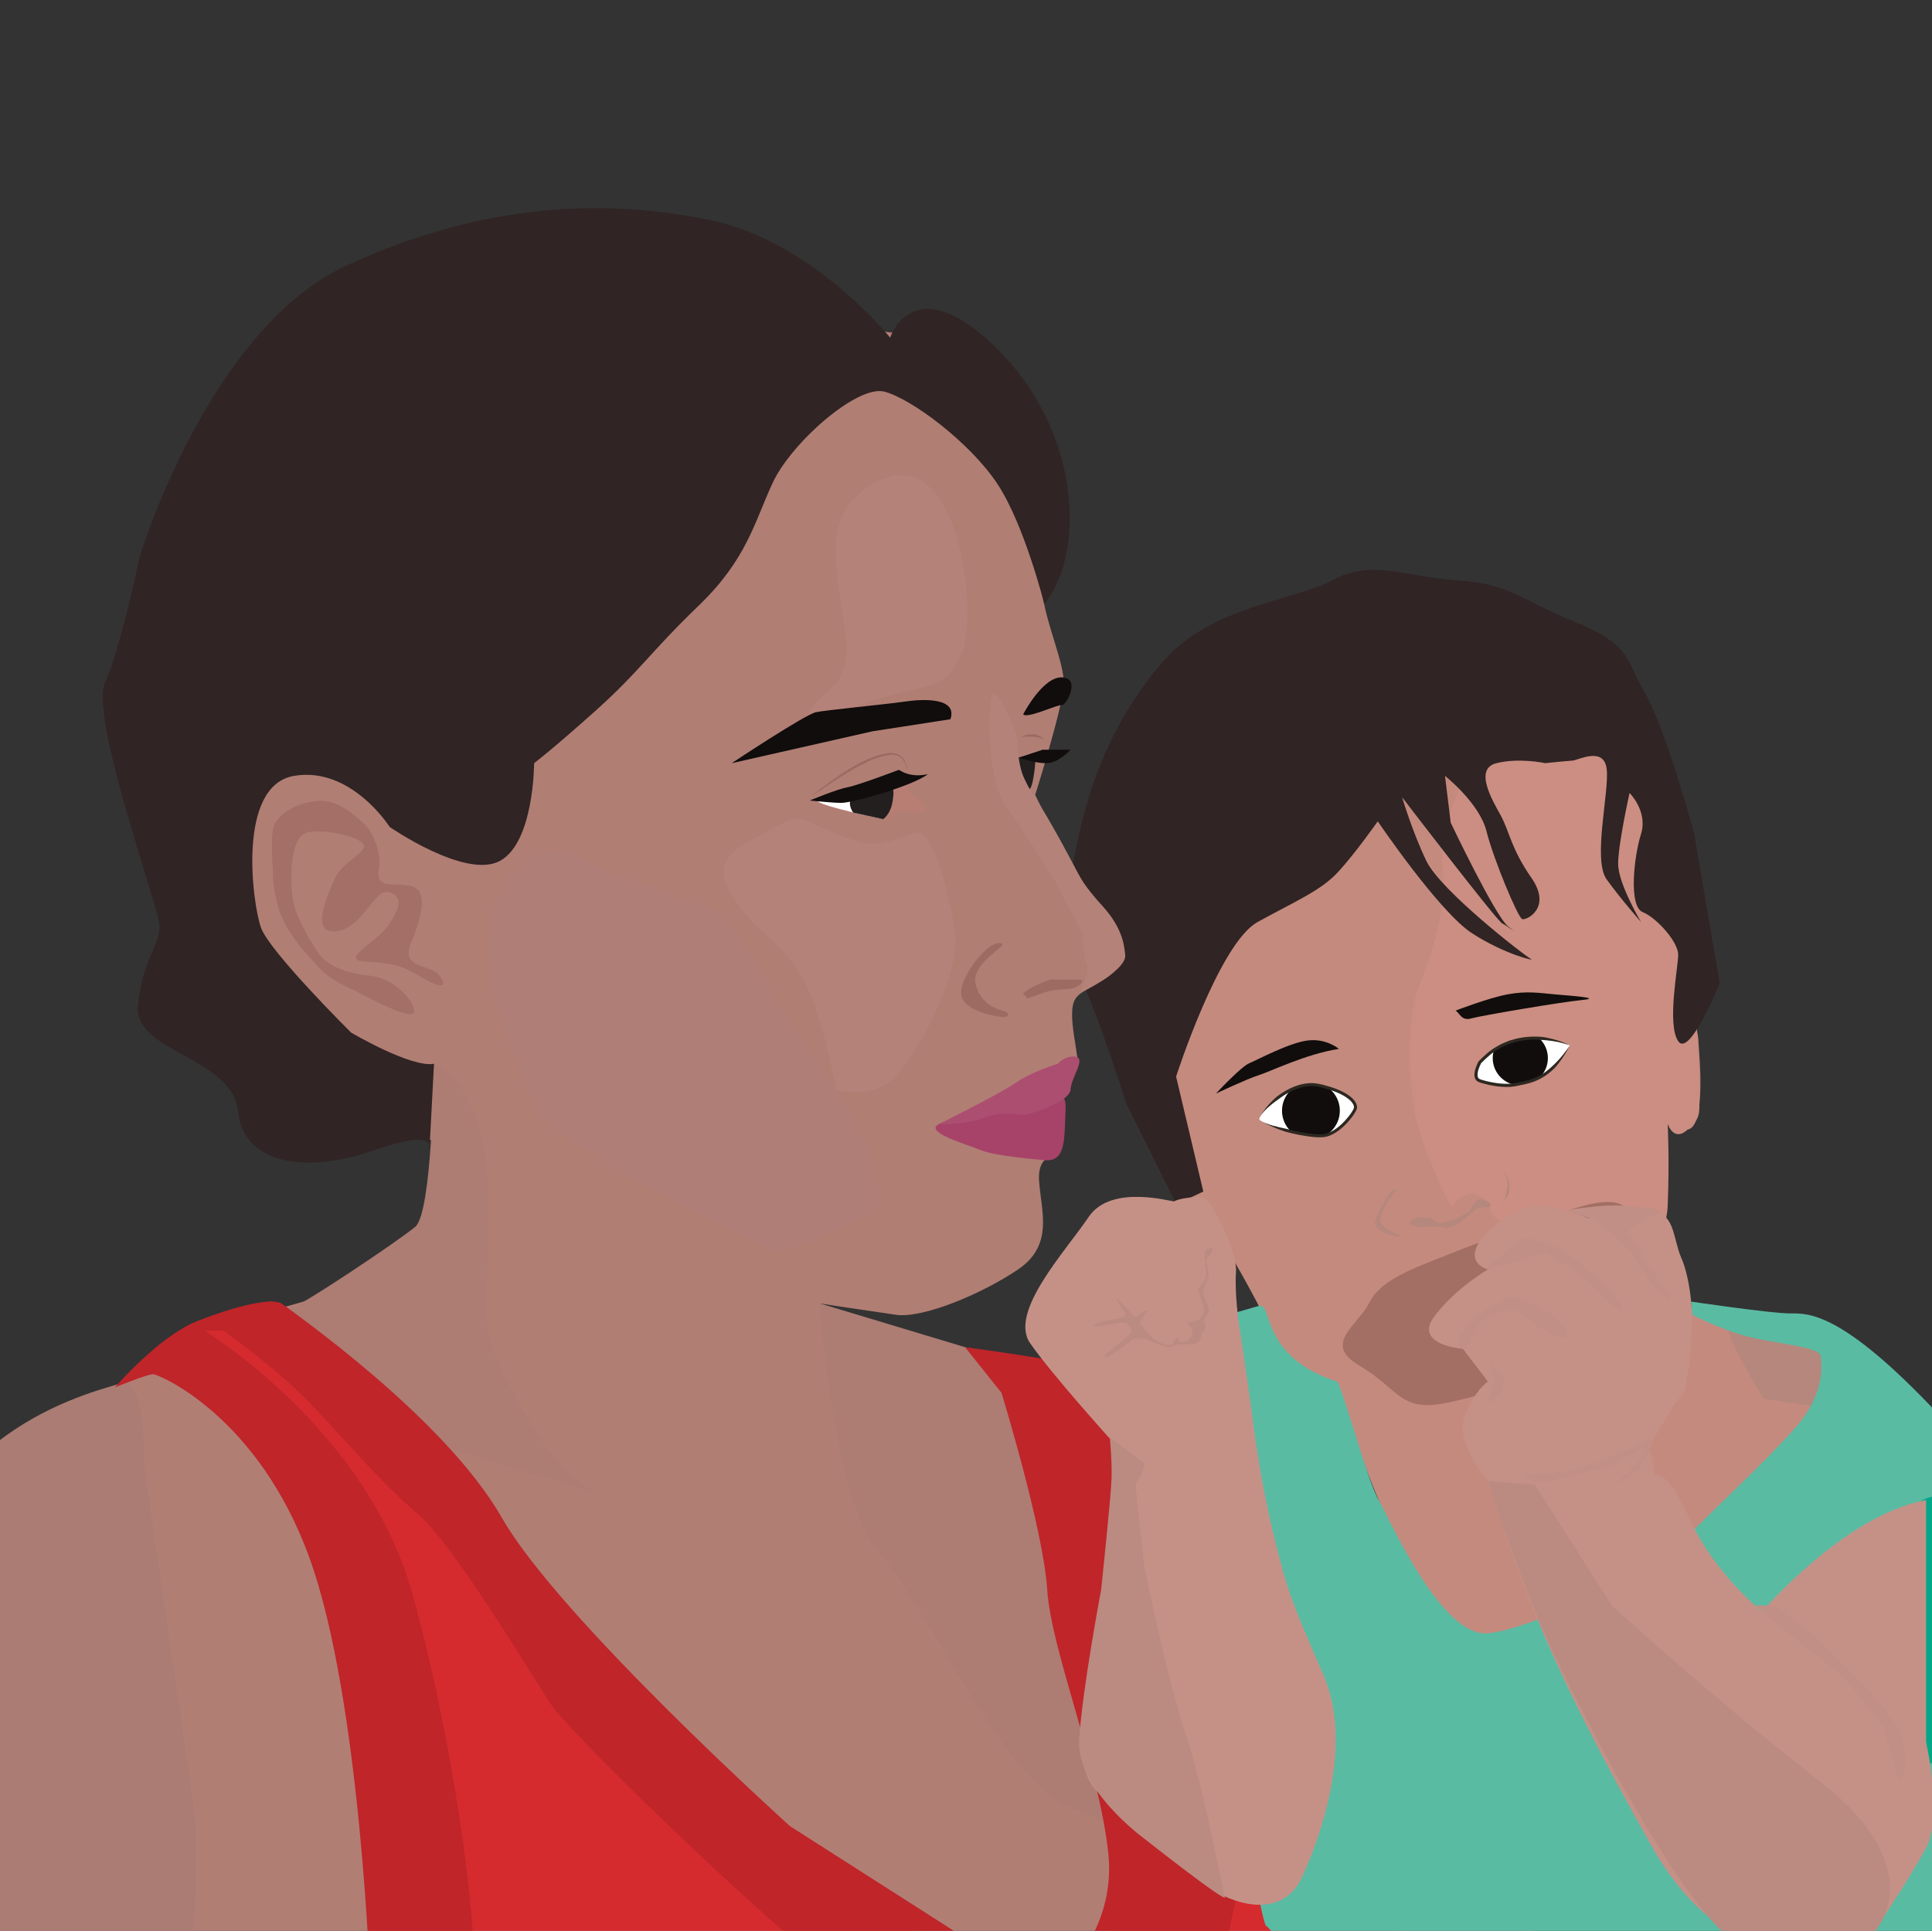 <?xml version="1.0" encoding="UTF-8" standalone="no"?>
<svg
   id="Layer_1"
   viewBox="0 0 595.28 595"
   version="1.1"
   sodipodi:docname="Argentina-06.svg"
   width="595.28"
   height="595"
   xmlns:inkscape="http://www.inkscape.org/namespaces/inkscape"
   xmlns:sodipodi="http://sodipodi.sourceforge.net/DTD/sodipodi-0.dtd"
   xmlns="http://www.w3.org/2000/svg"
   xmlns:svg="http://www.w3.org/2000/svg">
  <rect x="0" y="0" width="595.28" height="595" fill="#333333" stroke="none"/>
  <sodipodi:namedview
     id="namedview55"
     pagecolor="#ffffff"
     bordercolor="#000000"
     borderopacity="0.25"
     inkscape:showpageshadow="2"
     inkscape:pageopacity="0.0"
     inkscape:pagecheckerboard="0"
     inkscape:deskcolor="#d1d1d1" />
  <defs
     id="defs2">
    <style
       id="style1">.cls-1{clip-path:url(#clippath);}.cls-2{fill:none;}.cls-2,.cls-3,.cls-4,.cls-5,.cls-6,.cls-7,.cls-8,.cls-9,.cls-10,.cls-11,.cls-12,.cls-13,.cls-14,.cls-15,.cls-16,.cls-17,.cls-18,.cls-19,.cls-20,.cls-21,.cls-22,.cls-23,.cls-24,.cls-25,.cls-26,.cls-27,.cls-28{stroke-width:0px;}.cls-29{clip-path:url(#clippath-1);}.cls-30{clip-path:url(#clippath-2);}.cls-3{fill:#5abba3;}.cls-4{fill:#2d2821;}.cls-5{fill:#a36f65;}.cls-6{fill:#9c6a61;}.cls-7{fill:#100d0c;}.cls-8{fill:#231f1f;}.cls-9{fill:#c58a7e;}.cls-10{fill:#c59187;}.cls-11{fill:#cc8e82;}.cls-12{fill:#ad766c;}.cls-13{fill:#d52b2f;}.cls-14{fill:#bf2529;}.cls-15{fill:#c18f85;}.cls-16{fill:#a77268;}.cls-17{fill:#a74369;}.cls-18{fill:#ab756b;}.cls-19{fill:#a67167;}.cls-20{fill:#ac4e70;}.cls-21{fill:#b87d73;}.cls-22{fill:#9e6b62;}.cls-23{fill:#b47a70;}.cls-24{fill:#b5877d;}.cls-25{fill:#bb8a81;}.cls-26{fill:#a26e65;}.cls-27{fill:#fff;}.cls-28{fill:#00a888;}</style>
    <clipPath
       id="clippath">
      <rect
         class="cls-2"
         x="28.31"
         y="378.7"
         width="552.22"
         height="480.27"
         id="rect1" />
    </clipPath>
    <clipPath
       id="clippath-1">
      <path
         class="cls-2"
         d="m 438.01,590.57 c 0,0 -12.06,-5.78 -20.81,3.96 0,0 -1.98,3.63 0,4.29 1.98,0.66 5.78,1.49 8.59,0.83 2.81,-0.66 7.43,-0.83 12.22,-9.08 z"
         id="path1" />
    </clipPath>
    <clipPath
       id="clippath-2">
      <path
         class="cls-2"
         d="m 366.34,607.91 c -0.78,-0.71 6.61,-9.59 13.71,-8.01 7.1,1.57 8.75,4.22 8.42,5.37 -0.33,1.16 -3.63,5.61 -6.94,6.28 -3.31,0.67 -13.38,-1.98 -15.19,-3.63 z"
         id="path2" />
    </clipPath>
  </defs>
  <g
     class="cls-1"
     clip-path="url(#clippath)"
     id="g55"
     transform="matrix(1.334,0,0,1.323,-100.603,-459.195)">
    <path
       class="cls-9"
       d="m 335.33,584.19 c -0.24,1.8 7.93,36.99 14.53,41.83 6.6,4.84 20.26,33.03 20.26,33.03 0,0 6.63,9.36 14.09,9.83 0,0 14.53,52.26 31.27,58.87 16.74,6.61 63.85,-31.27 63.85,-31.27 0,0 25.98,-32.59 23.34,-33.47 -2.64,-0.88 -4.84,-2.75 -18.94,-6.66 -14.09,-3.91 -23.78,-6.11 -23.78,-6.11 0,0 -0.44,-23.34 -0.44,-26.86 V 606 c 0,0 2.2,4.61 5.72,4.17 3.52,-0.44 3.08,-12.33 2.64,-18.06 -0.44,-5.72 0.44,-1.32 -3.96,-18.5 -4.4,-17.17 -8.56,-47.45 -8.56,-47.45 0,0 -18.11,-21.69 -36.26,-18.17 -18.15,3.52 -38.41,14.53 -38.41,14.53 0,0 -44.48,55.05 -45.36,61.65 z"
       id="path3" />
    <path
       class="cls-24"
       d="m 482.69,672.82 c -4.62,-7.84 -12.55,-21.16 -5.94,-19.12 6.61,2.04 23.78,6.68 27.08,7.99 3.3,1.31 0,14.52 0,14.52 z"
       id="path4" />
    <path
       class="cls-11"
       d="m 417.43,520.11 c -3.88,9.1 -9.91,18.72 -8.81,29.28 1.1,10.57 -3.3,22.02 -5.72,28.18 -2.42,6.17 -2.42,23.12 0,31.71 2.42,8.59 7.71,18.94 7.71,18.94 0,0 3.3,-4.84 6.83,-2.42 3.52,2.42 1.1,2.86 3.08,4.62 1.98,1.76 8.37,6.61 19.16,9.91 10.79,3.3 20.48,-1.76 20.92,-12.33 0.44,-10.57 0,-19.16 0,-19.16 0,0 1.35,4.4 4.65,1.32 3.3,-3.08 2.61,-3.52 2.61,-9.69 0,-6.17 -0.54,-13.64 -0.54,-13.64 l -2.76,-3.97 0.38,-15.74 c 0,0 -3.34,-4.29 -3.78,-14.86 -0.44,-10.57 -3.14,-4.57 -4.25,-18 -1.1,-13.43 -11.96,-12.83 -17.68,-14.15 -5.72,-1.32 -19.38,-5.69 -21.8,0 z"
       id="path5" />
    <path
       class="cls-7"
       d="m 411.59,582.48 c 0.99,0.5 1.32,2.48 3.63,1.82 2.31,-0.66 20.64,-3.8 25.6,-4.29 4.96,-0.49 -2.64,-0.99 -6.28,-1.32 -3.64,-0.33 -6.44,-0.83 -10.9,0 -4.46,0.83 -12.06,3.8 -12.06,3.8 z"
       id="path6" />
    <path
       class="cls-7"
       d="m 384.67,591.4 c -7.6,1.16 -15.85,5.28 -18.5,6.11 -2.65,0.83 -9.91,4.29 -9.91,4.29 0,0 5.78,-6.28 7.76,-7.1 1.98,-0.82 9.25,-4.79 13.54,-5.28 4.29,-0.49 7.1,1.98 7.1,1.98 z"
       id="path7" />
    <path
       class="cls-24"
       d="m 403.66,633.01 c -0.66,-0.17 -3.8,-0.66 -2.31,-1.65 1.49,-0.99 2.15,-0.83 3.96,-0.66 1.81,0.17 1.65,1.69 3.8,1.09 2.15,-0.6 5.28,-2.08 5.78,-2.74 0.5,-0.66 1.16,-2.81 2.81,-2.64 1.65,0.17 2.81,1.82 1.32,1.82 -1.49,0 -2.81,0.5 -2.81,0.5 0,0 -4.62,4.95 -7.27,4.29 -2.65,-0.66 -5.28,0 -5.28,0 z"
       id="path8" />
    <path
       class="cls-24"
       d="m 398.04,624.09 c 0,0 -4.95,6.11 -3.47,8.09 1.48,1.98 4.79,2.64 4.79,2.64 0,0 -0.77,0.5 -2.53,0 -1.76,-0.5 -4.24,-1.49 -3.74,-3.3 0.5,-1.81 3.14,-7.93 4.95,-7.43 z"
       id="path9" />
    <path
       class="cls-24"
       d="m 422.32,619.8 c 0,0 1.82,1.43 1.16,4.27 -0.66,2.84 -0.87,3.17 0.14,1.51 1.01,-1.65 0.19,-4.95 -1.3,-5.78 z"
       id="path10" />
    <path
       class="cls-27"
       d="m 438.01,590.57 c 0,0 -12.06,-5.78 -20.81,3.96 0,0 -1.98,3.63 0,4.29 1.98,0.66 5.78,1.49 8.59,0.83 2.81,-0.66 7.43,-0.83 12.22,-9.08 z"
       id="path11" />
    <path
       class="cls-27"
       d="m 366.34,607.91 c -0.78,-0.71 6.61,-9.59 13.71,-8.01 7.1,1.57 8.75,4.22 8.42,5.37 -0.33,1.16 -3.63,5.61 -6.94,6.28 -3.31,0.67 -13.38,-1.98 -15.19,-3.63 z"
       id="path12" />
    <path
       class="cls-5"
       d="m 452.21,629.56 c -1.65,-1.33 -2.81,-4.94 -16.02,0 -13.21,4.94 -19.03,6.76 -25.86,9.56 -6.83,2.81 -15.75,5.61 -18.56,11.23 -2.81,5.62 -11.06,9.74 -2.31,14.86 8.75,5.12 9.25,10.73 19.49,8.75 10.24,-1.98 23.61,-7.1 23.61,-7.1 l 20.48,-19.98 -0.83,-17.33 z"
       id="path13" />
    <path
       class="cls-7"
       d="m 353.34,624.59 -6.28,-26.75 c 0,0 9.91,-31.05 18.83,-36 8.92,-4.95 14.53,-7.27 18.5,-11.56 3.96,-4.29 9.25,-11.89 9.25,-11.89 0,0 14.2,21.14 21.8,26.09 7.6,4.95 14.86,6.61 13.54,5.94 -1.32,-0.67 -20.81,-15.85 -24.11,-22.79 -3.3,-6.94 -5.61,-14.86 -5.61,-14.86 0,0 21.8,28.73 23.12,29.39 1.32,0.66 4.31,3.12 1.32,0.66 -2.99,-2.46 -13.21,-24.11 -13.21,-24.11 l -1.32,-10.9 c 0,0 7.93,6.28 9.58,12.88 1.65,6.61 7.27,20.15 8.26,20.48 0.99,0.33 6.92,-2.64 2.14,-9.58 -4.78,-6.94 -5.11,-10.9 -7.09,-14.53 -1.98,-3.63 -6.28,-10.9 -0.99,-12.22 5.28,-1.32 11.23,0 11.23,0 0,0 4.95,-0.51 6.28,-0.59 1.33,-0.08 7.27,-3.38 7.93,1.91 0.66,5.28 -3.3,21.14 0,25.76 3.3,4.62 7.93,9.91 7.93,9.91 0,0 -5.28,-8.92 -5.28,-13.54 0,-4.62 2.64,-16.51 2.64,-16.51 0,0 4.29,4.29 2.64,9.58 -1.65,5.28 -2.88,16.84 0.38,18.17 3.25,1.32 8.21,6.94 8.21,9.91 0,2.97 -2.64,16.18 0,20.15 2.64,3.96 9.58,-13.54 9.58,-13.54 l -5.94,-35.01 c 0,0 -6.61,-24.44 -11.23,-32.37 -4.62,-7.93 -2.97,-11.23 -16.51,-16.84 -13.54,-5.61 -14.2,-8.59 -27.08,-9.58 -12.88,-0.99 -19.49,-4.95 -28.73,0 -9.25,4.95 -28.07,5.94 -39.3,19.16 -11.23,13.21 -16.51,27.74 -19.16,39.96 -2.64,12.22 -4.62,22.79 0,32.7 4.62,9.91 10.9,30.05 10.9,30.05 l 11.56,23.45 6.28,-2.97 z"
       id="path14"
       style="fill:#302424;fill-opacity:1" />
    <path
       class="cls-18"
       d="m 58.25,849.29 c 0,0 -18.94,-111.85 6.17,-151.49 0,0 7.49,-16.29 25.1,-22.46 17.61,-6.17 19.82,-9.25 31.71,-15.85 11.89,-6.61 12.77,-5.72 27.3,-10.13 14.53,-4.4 27.74,-4.4 29.94,-14.53 2.2,-10.13 0,-15.41 0,-19.38 0,-3.97 -4.84,0.44 -14.97,-12.33 -10.13,-12.77 -33.03,-24.22 -32.15,-45.36 0.88,-21.14 7.93,-43.16 15.85,-46.68 7.92,-3.52 4.4,12.77 36.55,-27.3 32.15,-40.07 51.96,-49.32 65.17,-56.37 13.21,-7.05 47.12,-3.08 51.96,4.4 4.84,7.49 14.53,47.56 15.41,54.17 0.88,6.61 4.84,15.41 4.84,20.26 0,4.85 -6.61,25.98 -6.61,25.98 0,0 8.37,17.61 10.57,20.7 2.2,3.09 9.25,7.49 9.69,14.97 0.44,7.49 -8.81,8.37 -11.01,11.89 -2.2,3.52 1.32,14.09 0.44,16.29 -0.88,2.2 -5.72,7.49 -5.72,7.49 0,0 1.32,6.17 1.76,9.69 0.44,3.52 -5.28,1.76 -4.84,8.81 0.44,7.05 3.52,14.97 -4.84,20.7 -8.37,5.72 -22.02,11.45 -28.18,10.57 -6.16,-0.88 -17.61,-2.64 -17.61,-2.64 0,0 24.22,13.65 36.55,14.97 12.33,1.32 33.48,2.78 33.48,2.78 0,0 58.61,30.53 58.61,32.29 0,1.76 31.21,58.29 31.21,58.29 0,0 7.49,55.93 7.49,57.25 0,1.32 5.28,76.18 5.28,76.18 L 253.77,914.03 58.25,849.3 Z"
       id="path15"
       style="fill:#b17e74;fill-opacity:1" />
    <path
       class="cls-16"
       d="m 238.75,558.45 c -13.25,-4.77 -20.48,-6.86 -28.4,-11.48 -7.92,-4.62 -19.82,0.03 -21.8,16.2 -1.98,16.17 7.93,35.13 11.23,42.82 3.3,7.69 54.83,32.9 54.83,32.9 0,0 23.78,-8.09 23.78,-11.03 0,-2.94 0,-13.51 -12.55,-30.69 C 253.29,580 246.66,561.3 238.76,558.45 Z"
       id="path16"
       style="fill:#af7e76;fill-opacity:1" />
    <path
       class="cls-19"
       d="m 175.65,594.86 c 0,0 12.37,3.58 12.63,33 0.26,29.42 -3.7,25.89 6.87,45.82 10.57,19.93 19.16,21.53 19.16,21.53 l -44.26,-13.49 c 0,0 -30.39,-29.21 -27.74,-29.8 2.65,-0.59 25.05,-15.77 29.01,-19.08 3.96,-3.31 4.34,-37.98 4.34,-37.98 z"
       id="path17"
       style="fill:#ad7c73;fill-opacity:1" />
    <path
       class="cls-5"
       d="m 103.33,669.27 c -3.89,1.52 -44.92,9.82 -48.88,51.76 -3.96,41.94 3.96,126.5 3.96,126.5 0,0 31.05,12.51 48.22,-5.63 17.17,-18.15 13.87,-71.65 13.87,-71.65 l -11.89,-82.62 c 0,0 0.52,-20.63 -5.28,-18.35 z"
       id="path18"
       style="fill:#ab7c73;fill-opacity:1" />
    <path
       class="cls-26"
       d="m 311.41,664.85 -46.62,-14.17 c 0,0 3.03,45.91 13.6,57.96 10.57,12.06 29.06,52.69 42.94,58.79 13.87,6.1 20.48,8.75 20.48,8.75 0,0 -13.34,-106.21 -30.39,-111.34 z"
       id="path19"
       style="fill:#ad7c73;fill-opacity:1" />
    <path
       class="cls-8"
       d="m 314.67,522.75 c 0,0 -0.33,7.05 -1.43,8.15 0,0 -3.09,-5.75 -2.87,-7.29 0,0 3.31,-0.85 4.3,-0.85 z"
       id="path20" />
    <path
       class="cls-21"
       d="m 284.39,528.59 c 0,0 0.55,3.19 2.09,4.07 1.54,0.88 2.75,1.54 2.64,2.75 -0.11,1.21 -2.75,0.99 -4.73,0.66 -1.98,-0.33 -3.4,2 -5.06,1.76 -1.66,-0.24 0,-3.19 0,-3.19 l 2.09,-7.16 2.97,1.1 z"
       id="path21" />
    <path
       class="cls-27"
       d="m 281.42,527.49 c 0,0 1.65,7.16 -2.09,10.35 0,0 -13.6,-2.79 -15.03,-4.11 -1.43,-1.32 8.97,-3.05 10.63,-3.93 1.66,-0.88 6.5,-2.31 6.5,-2.31 z"
       id="path22" />
    <path
       class="cls-8"
       d="m 281.63,530.3 c 0,0 0.41,1.22 -0.12,3.85 -0.55,2.75 -2.13,3.74 -2.13,3.74 l -6.91,-1.54 c 0,0 -1.31,-1.76 -0.48,-3.3 0.83,-1.54 9.63,-2.75 9.63,-2.75 z"
       id="path23" />
    <path
       class="cls-12"
       d="m 286.82,541.03 c -5.69,1.88 -8.59,3.52 -13.54,1.98 -4.95,-1.54 -5.68,-2.2 -8.51,-3.3 -2.83,-1.1 -4.15,-3.74 -10.32,0 -6.17,3.74 -15.85,6.39 -10.13,15.63 5.72,9.25 8.81,8.59 14.97,17.17 6.16,8.58 9.16,28.43 9.16,28.43 0,0 7.86,2.4 13.33,-2.66 5.47,-5.06 15.38,-24.44 14.28,-33.47 -1.1,-9.03 -5.22,-25.12 -9.25,-23.78 z"
       id="path24"
       style="fill:#b48279;fill-opacity:1" />
    <path
       class="cls-12"
       d="m 276.03,460.44 c -8.56,5.71 -8.37,13.54 -6.66,25.1 1.71,11.56 3.03,17.5 -2.25,22.13 -5.28,4.63 -10.02,9.58 6.72,3.63 16.73,-5.94 19.03,-2.31 23.5,-11.56 4.46,-9.25 -0.49,-53.17 -21.3,-39.3 z"
       id="path25"
       style="fill:#b48279;fill-opacity:1" />
    <path
       class="cls-12"
       d="m 304.43,509.65 c -0.99,3.67 -0.66,19.49 2.97,24.61 3.63,5.12 11.72,18 11.72,18 l 6.44,12.55 c 0,0 -0.33,3.63 0.83,6.61 1.16,2.97 -2.75,7.67 -0.6,6.52 2.15,-1.16 9.85,-5.32 9.52,-8.45 -0.33,-3.13 -0.87,-6.31 -5.33,-11.43 -4.46,-5.12 -4.72,-5.95 -7.06,-10.41 -2.34,-4.46 -6.68,-12.47 -9.69,-16.73 -3.01,-4.26 -2.87,-12.04 -2.87,-12.04 0,0 -4.78,-13.5 -5.93,-9.21 z"
       id="path26"
       style="fill:#b48279;fill-opacity:1" />
    <path
       class="cls-13"
       d="m 324.56,815.16 c -2.4,2.9 -37.65,-18.28 -53.5,-27.52 -15.85,-9.25 -54.61,-51.52 -60.77,-58.57 -6.17,-7.05 -40.51,-53.28 -53.28,-62.53 -12.77,-9.25 -15.85,-16.29 -18.94,-16.29 -3.09,0 -18.06,5.28 -18.94,6.61 -0.88,1.33 -11.68,7.92 -9.04,9.24 2.64,1.32 9.59,-2.42 17.51,8.59 7.93,11.01 17.61,22.79 20.26,31.6 2.64,8.81 11.56,54.88 11.56,54.88 l 1.98,36.66 -1.91,23.07 c 0,0 13.36,68.03 13.8,71.11 0.44,3.08 144.44,25.54 144.44,25.54 L 446.32,898.17 404.93,807.89 365.85,744.15 333.93,667.7 h -25.65 c 0,0 9.85,5.94 9.85,5.94 l 10.4,67.05 c 0,0 16.18,50.07 -3.96,74.48 z"
       id="path27" />
    <path
       class="cls-14"
       d="m 322.58,823.48 c 0,0 -37.87,-3.96 -55.49,-17.61 -17.61,-13.65 -59.89,-55.05 -64.29,-61.65 -4.4,-6.61 -22.9,-37.87 -30.83,-44.48 -7.93,-6.61 -16.73,-17.17 -24.66,-25.54 -7.93,-8.37 -20.26,-17.17 -20.26,-17.17 h -4.4 c 0,0 37.43,22.9 48,61.21 10.57,38.31 14.97,80.15 14.09,86.75 -0.88,6.61 -12.77,45.8 -12.77,45.8 l -11.01,-40.95 c 0,0 -2.2,-66.94 -14.09,-99.96 -11.89,-33.02 -34.79,-42.72 -36.11,-42.72 -1.32,0 -8.81,3.08 -8.81,3.08 0,0 10.13,-11.89 18.94,-15.41 8.81,-3.52 17.61,-5.72 19.82,-3.96 2.2,1.76 37.43,26.42 50.64,49.76 13.21,23.34 66.5,71.78 66.5,71.78 l 59.45,38.31 c 0,0 16.29,-11.89 14.09,-32.15 -2.2,-20.26 -13.21,-47.12 -14.09,-61.21 -0.88,-14.09 -10.57,-45.87 -10.57,-45.87 l -8.41,-10.62 c 0,0 34.39,4.48 40.56,8.01 6.17,3.52 13.65,20.29 13.65,20.29 l 13.65,70.46 c 0,0 -7.93,51.08 -12.77,55.05 -4.84,3.96 -18.59,10.66 -30.83,8.81 z"
       id="path28" />
    <path
       class="cls-3"
       d="m 419.09,727.52 c -10.75,0.99 -22.62,-26.43 -25.26,-31.05 -2.64,-4.62 -8.66,-27.28 -9.62,-27.59 -18.03,-5.87 -14.73,-18.61 -18.03,-17.62 -3.3,0.99 -24.39,7.02 -24.39,7.02 L 355,726.32 c 0,0 11.56,69.36 12.88,69.36 1.32,0 46.24,61.43 51.19,64.73 4.95,3.3 93.8,26.09 101.39,24.11 7.6,-1.98 13.87,-50.2 13.87,-50.2 l -6.28,-23.78 c 0,0 3.63,-14.53 2.97,-23.12 -0.66,-8.59 -5.94,-17.77 -3.63,-20.94 2.31,-3.17 23.45,-26.95 23.45,-33.23 0,-6.28 -2.64,-19.49 -7.93,-29.72 -5.28,-10.24 2.64,-2.97 -19.82,-27.08 C 500.63,652.34 493.04,653 488.74,653 c -4.3,0 -22.75,-2.75 -22.75,-2.75 l 0.29,3.08 c 0,0 4.95,2.64 11.23,4.62 6.28,1.98 18.09,2.64 18.42,4.95 0.33,2.31 1.01,8.92 -5.93,16.84 -6.94,7.92 -20.66,20.7 -26.27,26.64 -5.61,5.94 -34.14,20.16 -44.67,21.14 z"
       id="path29" />
    <path
       class="cls-28"
       d="m 485.68,722.46 c 0,0 28.62,-24.22 34.79,-26.42 6.17,-2.2 12.33,0 14.97,7.05 2.64,7.05 9.69,15.41 10.57,22.02 0.88,6.61 6.17,11.89 -4.4,18.5 -10.57,6.61 -24.76,17.17 -24.71,18.5 0.05,1.32 -31.21,-39.63 -31.21,-39.63 z"
       id="path30" />
    <path
       class="cls-10"
       d="m 520.28,696.48 v 56.37 c 0,0 3.96,17.17 0,24.66 -3.96,7.49 -13.26,21.37 -13.26,21.37 0,0 -29.45,15.18 -50.15,-21.81 -20.7,-36.99 -25.98,-51.96 -29.5,-60.77 -3.52,-8.81 -8.28,-24.22 -8.28,-24.22 0,0 -7.58,-8.81 -5.38,-14.97 2.2,-6.17 5.38,-8.22 5.38,-8.22 l -5.78,-7.63 c 0,0 -11.49,-0.88 -6.64,-7.49 4.84,-6.61 12.42,-11.01 12.42,-11.01 0,0 -5.38,-1.32 -1.85,-6.61 3.53,-5.29 10.57,-8.37 14.09,-8.37 3.52,0 11.01,3.08 11.01,3.08 0,0 10.32,-3.19 15.16,-1.87 4.84,1.32 4.35,6.72 6.26,11.12 1.92,4.4 2.8,12.33 2.36,17.17 -0.44,4.84 -0.75,13.65 -2.36,14.97 -1.61,1.32 -7.77,12.33 -7.77,12.33 0,0 1.76,1.32 1.32,6.17 0,0 2.64,-2.64 8.37,10.13 5.72,12.77 16.73,21.58 16.73,21.58 0,0 18.94,-22.46 37.87,-25.98 z"
       id="path31" />
    <path
       class="cls-10"
       d="m 332.8,683.38 c 0,0 -2.31,43.27 -4.95,52.18 -2.64,8.92 -5.61,24.44 2.48,30.05 8.09,5.61 20.64,19.16 26.59,22.46 5.95,3.3 15.19,4.95 19.16,-3.63 3.96,-8.59 12.22,-30.68 4.95,-47.38 -7.27,-16.7 -8.26,-19.67 -10.9,-30.24 -2.64,-10.57 -4.29,-20.48 -5.28,-28.4 -0.99,-7.92 -3.3,-23.12 -3.3,-23.12 0,0 -0.99,-6.94 -0.66,-11.89 0.33,-4.95 -4.85,-14.53 -6.39,-16.51 -1.54,-1.98 -7.81,-0.33 -7.81,0 0,0.33 -14.53,-4.29 -19.82,3.63 -5.28,7.93 -18.5,22.13 -13.54,29.39 4.95,7.27 19.49,23.45 19.49,23.45 z"
       id="path32" />
    <path
       class="cls-15"
       d="m 480.87,721.03 c 0,0 6.94,6.28 14.53,11.89 7.6,5.61 15.19,16.51 15.19,16.51 0,0 2.97,14.2 4.29,11.89 1.32,-2.31 0.66,-9.58 -2.64,-14.2 -3.3,-4.62 -10.92,-12.22 -14.05,-15.52 -3.13,-3.3 -8.08,-6.94 -8.08,-6.94 l -4.95,-3.63 z"
       id="path33" />
    <path
       class="cls-25"
       d="m 331.72,681.73 c 0.88,0.88 6.61,5.06 7.71,5.94 1.1,0.88 -1.76,5.28 -1.76,5.28 l 2.01,18.72 c 0,0 5.03,25.54 9.66,39.63 4.63,14.09 8.35,35.89 9.01,37.65 0.66,1.76 -18.7,-13.65 -18.7,-13.65 0,0 -15.65,-11.45 -14.99,-22.9 0.66,-11.45 5.08,-35.01 5.08,-35.01 0,0 2.34,-22.18 2.42,-26.2 0.09,-4.39 -0.44,-9.47 -0.44,-9.47 z"
       id="path34" />
    <path
       class="cls-15"
       d="m 457.88,630.03 c 0,0 -7.43,3.63 -6.44,4.46 0.99,0.83 6.94,11.06 8.09,12.22 1.16,1.16 2.97,4.95 0,2.31 -2.97,-2.64 -4.46,-5.69 -6.61,-9.04 -2.15,-3.35 -9.25,-8.8 -9.25,-8.8 l -6.61,-2.15 c 0,0 7.23,-1.32 12.04,-1.16 4.81,0.16 9.26,0.66 9.6,1.32 0.34,0.66 -0.83,0.83 -0.83,0.83 z"
       id="path35" />
    <path
       class="cls-15"
       d="m 449.47,651.93 c -2.29,-0.75 -4.94,-4.05 -7.74,-6.7 -2.8,-2.65 -9.25,-6.28 -9.25,-6.28 0,0 -4.46,1.23 -6.94,1.94 -2.48,0.71 -6.77,1.86 -6.77,1.86 0,0 0.66,-0.99 3.3,-3.14 2.64,-2.15 4.29,-5.12 7.76,-3.8 3.47,1.32 5.28,1.32 7.6,3.14 2.32,1.82 12.72,10.09 12.72,12.97 h -0.68 z"
       id="path36" />
    <path
       class="cls-15"
       d="m 436.8,658.77 c -2.19,0.8 -11.39,-6.61 -11.39,-6.61 0,0 -5.45,0.66 -7.27,2.15 -1.82,1.49 -3.8,6.77 -3.8,6.77 0,0 -3.96,0.83 -1.32,-3.47 2.64,-4.29 9.5,-8.09 11.44,-8.26 1.94,-0.17 7.22,2.31 9.37,3.8 2.15,1.49 4.79,4.95 2.97,5.61 z"
       id="path37" />
    <path
       class="cls-15"
       d="m 422.94,668.24 c -0.99,-0.83 -3.14,-3.96 -3.14,-3.3 0,0.66 0.83,3.3 0.83,3.3 l -0.83,3.47 c 0,0 -2.31,2.64 0,1.82 2.31,-0.82 3.14,-5.28 3.14,-5.28 z"
       id="path38" />
    <path
       class="cls-15"
       d="m 456.41,682.33 c 0,0 -11.11,5.59 -16.31,6.75 -5.2,1.16 -13.35,1.81 -13.35,1.81 0,0 4.15,2.41 7.21,1.11 3.06,-1.3 13.73,-3.08 15.31,-4.32 1.58,-1.24 5.68,-3.3 5.68,-3.3 0,0 0.77,0.9 -1.55,3.56 -2.32,2.65 -6.01,5.56 -4.46,4.84 1.55,-0.72 5.03,-3.49 5.03,-3.49 0,0 4.37,-6.34 2.42,-6.96 z"
       id="path39" />
    <path
       class="cls-25"
       d="m 338.64,655.3 c -0.08,-0.5 2.64,-3.47 1.32,-2.97 -1.32,0.5 -2.06,2.23 -2.97,0.99 -0.91,-1.24 -4.21,-4.46 -3.88,-3.88 0.33,0.58 2.31,3.55 2.23,4.13 -0.08,0.58 -7.02,1.24 -7.27,2.23 -0.25,0.99 7.1,-1.49 7.76,-0.33 0.66,1.16 1.49,1.32 0.41,2.48 -1.07,1.16 -6.61,5.04 -5.53,5.28 1.08,0.24 6.36,-4.21 6.36,-4.21 0,0 2.56,-0.58 3.88,0.25 1.32,0.83 4.38,1.65 4.38,1.65 l 2.23,-0.74 c 0,0 3.14,0.17 4.13,-0.25 0.99,-0.42 1.16,-1.57 1.24,-1.98 0.08,-0.41 1.24,-1.24 0.83,-2.39 -0.41,-1.15 0.09,-1.73 0.09,-1.73 0,0 1.07,-0.5 0.74,-2.06 -0.33,-1.57 -1.4,-2.48 -1.16,-3.96 0.25,-1.49 1.22,-3.72 1.22,-3.72 0,0 -0.97,-4.13 -0.48,-4.13 0.49,0 2.23,-2.64 0.83,-2.23 -1.4,0.41 -1.32,0.99 -1.32,1.9 0,0.91 0.25,2.97 0.33,3.55 0.08,0.58 -0.17,2.64 -0.99,2.97 l -0.99,1.24 c 0,0 1.57,4.29 1.49,4.87 -0.08,0.58 -0.91,2.23 -1.49,2.31 -0.58,0.08 -2.72,0.74 -2.72,0.74 0,0 1.98,0.74 1.49,2.48 -0.49,1.74 -2.97,2.48 -3.3,1.24 -0.33,-1.24 -0.93,0.34 -1.16,0.99 -0.23,0.65 -2.77,0.41 -4.52,-1.24 -1.75,-1.65 -3.16,-3.47 -3.16,-3.47 z"
       id="path40" />
    <path
       class="cls-7"
       d="m 316.62,487.81 c 0,0 -4.56,-18.45 -10.84,-28.03 -6.28,-9.58 -19.82,-19.82 -26.09,-21.47 -6.27,-1.65 -21.47,11.89 -25.76,21.14 -4.29,9.25 -5.94,17.83 -17.17,28.73 -11.23,10.9 -13.54,15.19 -23.78,24.44 -10.24,9.25 -14.2,12.22 -14.2,12.22 0,0 0,18.5 -7.93,22.79 -7.93,4.29 -25.43,-7.93 -25.43,-7.93 0,0 -8.92,-14.2 -22.13,-11.89 -13.21,2.31 -9.58,29.72 -7.6,35.34 1.98,5.61 20.81,24.44 20.81,24.44 0,0 13.87,8.26 19.16,7.27 l -1.04,19.79 c 0,0 2.03,-4.93 -12.83,0.36 -14.86,5.29 -30.05,3.77 -31.38,-9.02 -1.32,-12.78 -24.11,-13.77 -23.12,-24.67 0.99,-10.9 5.28,-14.2 4.95,-18.83 -0.33,-4.62 -16.18,-48.55 -12.55,-56.48 3.63,-7.93 7.93,-29.06 7.93,-29.06 0,0 15.85,-53.17 47.89,-68.04 32.04,-14.86 60.11,-15.52 83.89,-10.57 23.78,4.95 41.61,27.41 41.61,27.41 0,0 5.28,-16.51 24.44,2.31 19.16,18.83 21.07,47.19 11.17,59.74 z"
       id="path41"
       style="fill:#302424;fill-opacity:1" />
    <path
       class="cls-23"
       d="m 160.47,540.04 c 0,0 -5.61,-6.61 -11.06,-6.44 -5.45,0.17 -10.24,3.3 -10.9,6.44 -0.66,3.14 0,10.57 0,10.57 0,0 -0.5,0.66 0.99,7.1 1.49,6.44 7.3,12.22 9.84,15.03 2.54,2.81 8.16,5.12 8.16,5.12 0,0 13.21,7.43 13.54,4.95 0.33,-2.48 -4.79,-7.93 -9.91,-8.42 -5.12,-0.49 -10.24,-2.15 -12.39,-5.61 -2.15,-3.47 -5.28,-8.42 -5.78,-12.88 -0.5,-4.46 -0.66,-14.37 3.8,-15.03 4.46,-0.66 12.39,1.32 12.72,3.14 0.33,1.82 -5.28,4.13 -6.77,7.76 -1.49,3.63 -5.94,12.88 0.33,12.22 6.27,-0.66 8.75,-10.07 12.22,-9.08 3.47,0.99 2.48,3.96 -0.33,7.93 -2.81,3.96 -11.56,7.93 -4.79,8.26 6.77,0.33 8.92,1.32 12.39,3.47 3.47,2.15 6.61,3.14 4.62,0 -1.99,-3.14 -9.41,-1.49 -6.77,-7.93 2.64,-6.44 3.96,-12.39 -0.17,-13.21 -4.13,-0.82 -8.09,0.83 -7.27,-3.96 0.83,-4.79 -2.48,-9.41 -2.48,-9.41 z"
       id="path42"
       style="fill:#a46f66;fill-opacity:1" />
    <path
       class="cls-22"
       d="m 318.22,575.21 c -1.65,0.33 -7.6,3.14 -6.28,3.63 1.32,0.49 -0.85,1.49 3.04,0 3.89,-1.49 5.38,-1.2 7.53,-1.42 2.15,-0.22 4.13,-2.37 1.82,-2.21 -2.31,0.16 -6.11,0 -6.11,0 z"
       id="path43" />
    <path
       class="cls-22"
       d="m 306.99,566.96 c 0.75,0.48 -7.1,4.62 -6.28,9.08 0.83,4.46 4.62,6.11 6.28,6.44 1.66,0.33 1.65,1.65 0,1.49 -1.65,-0.16 -9.09,-1.32 -9.58,-5.28 -0.49,-3.96 6.78,-13.54 9.58,-11.72 z"
       id="path44" />
    <path
       class="cls-7"
       d="m 316.24,521.71 -5.45,1.82 c 0,0 3.47,1.32 6.28,1.32 2.81,0 5.61,-3.14 5.61,-3.14 z"
       id="path45" />
    <path
       class="cls-7"
       d="m 311.75,513.45 c 0,0 4.48,-8.75 8.94,-8.59 4.46,0.16 0.99,6.61 0,6.44 -0.99,-0.17 -8.14,3.3 -8.94,2.15 z"
       id="path46" />
    <path
       class="cls-7"
       d="m 294.94,514.61 -18,2.81 -32.53,7.43 c 0,0 17.01,-11.39 19.49,-11.89 2.48,-0.5 16.18,-1.82 20.64,-2.48 4.46,-0.66 12.06,-0.83 10.4,4.13 z"
       id="path47" />
    <path
       class="cls-7"
       d="m 289.76,527.38 c 0,0 -3.63,1.1 -6.72,-0.99 0,0 -9.47,3.63 -11.89,4.07 -2.42,0.44 -8.7,3.08 -8.7,3.08 0,0 5.28,0.57 7.33,0.55 2.71,-0.02 16.78,-4.07 19.98,-6.72 z"
       id="path48" />
    <path
       class="cls-17"
       d="m 316.73,617.32 c -1.98,-0.19 -11.56,-0.99 -14.7,-2.31 -3.14,-1.32 -13.43,-4.24 -9.74,-6.11 3.69,-1.87 12.67,-3.33 15.17,-2.91 2.5,0.42 3.16,0.41 4.97,-0.08 1.81,-0.49 2.92,-1.47 4.9,-1.92 1.98,-0.45 4.52,-3.88 4.19,2 -0.33,5.88 0.26,11.82 -4.79,11.33 z"
       id="path49" />
    <path
       class="cls-20"
       d="m 319.71,594.86 c 0,0 -5.94,1.82 -9.74,4.46 -3.8,2.64 -17.67,9.58 -17.67,9.58 0,0 5.83,0.33 10.51,-1.49 4.68,-1.82 8.16,-0.28 9.98,-0.77 1.82,-0.49 9.73,-3.03 9.9,-5.83 0.17,-2.8 3.63,-7.27 1.16,-7.6 -2.47,-0.33 -4.13,1.65 -4.13,1.65 z"
       id="path50" />
    <path
       class="cls-6"
       d="m 285.05,526.83 c -0.16,-1.13 -0.57,-2.27 -1.36,-3.06 -0.79,-0.81 -1.97,-1.02 -3.05,-0.82 -2.24,0.38 -4.37,1.27 -6.38,2.34 -2.03,1.05 -3.97,2.29 -5.9,3.55 l -5.77,3.82 c 1.79,-1.45 3.64,-2.84 5.52,-4.18 1.89,-1.33 3.84,-2.58 5.88,-3.69 2.06,-1.05 4.25,-1.97 6.59,-2.27 1.17,-0.16 2.5,0.13 3.31,1.06 0.78,0.92 1.12,2.1 1.16,3.25 z"
       id="path51" />
    <path
       class="cls-6"
       d="m 311.37,518.68 c 0.4,-0.22 0.84,-0.35 1.29,-0.45 0.45,-0.1 0.91,-0.13 1.37,-0.11 0.46,0.03 0.93,0.1 1.37,0.31 0.43,0.2 0.83,0.5 1.04,0.92 -0.77,-0.5 -1.58,-0.62 -2.43,-0.66 -0.85,-0.05 -1.72,0 -2.63,0 z"
       id="path52" />
    <g
       class="cls-29"
       clip-path="url(#clippath-1)"
       id="g52">
      <circle
         class="cls-7"
         cx="426.56"
         cy="593.54"
         r="6.37"
         id="circle52" />
    </g>
    <g
       class="cls-30"
       clip-path="url(#clippath-2)"
       id="g53">
      <circle
         class="cls-7"
         cx="378.2"
         cy="605.79"
         r="6.68"
         id="circle53" />
    </g>
    <path
       class="cls-4"
       d="m 438.01,590.57 c -1.78,-0.64 -3.63,-1.03 -5.49,-1.19 -0.93,-0.04 -1.85,-0.16 -2.78,-0.14 -0.46,-0.03 -0.93,0.04 -1.39,0.06 l -0.69,0.05 -0.68,0.12 c -0.92,0.12 -1.8,0.41 -2.69,0.66 -0.84,0.37 -1.73,0.66 -2.51,1.17 -1.65,0.86 -3.01,2.15 -4.31,3.47 l 0.05,-0.07 c -0.27,0.51 -0.5,1.07 -0.66,1.63 -0.15,0.55 -0.25,1.15 -0.1,1.6 0.11,0.47 0.58,0.57 1.2,0.76 0.58,0.17 1.16,0.31 1.76,0.43 1.18,0.24 2.38,0.4 3.58,0.41 0.6,0 1.19,-0.02 1.78,-0.11 0.56,-0.09 1.18,-0.25 1.78,-0.36 1.19,-0.25 2.35,-0.55 3.43,-1.06 1.07,-0.51 2.08,-1.16 2.97,-1.96 1.83,-1.55 3.41,-3.43 4.76,-5.48 z m 0,0 c -0.29,0.5 -0.56,1.07 -0.88,1.62 -0.33,0.52 -0.63,1.06 -1,1.56 -0.35,0.51 -0.72,1.01 -1.12,1.49 -0.38,0.49 -0.83,0.94 -1.3,1.35 -0.94,0.83 -2,1.53 -3.15,2.07 -1.14,0.54 -2.37,0.86 -3.58,1.11 -0.6,0.12 -1.17,0.26 -1.82,0.37 -0.63,0.1 -1.26,0.12 -1.89,0.12 -1.26,-0.01 -2.49,-0.18 -3.71,-0.43 -0.61,-0.13 -1.21,-0.27 -1.81,-0.45 l -0.45,-0.14 c -0.14,-0.04 -0.3,-0.1 -0.49,-0.2 -0.35,-0.17 -0.64,-0.52 -0.74,-0.88 -0.23,-0.73 -0.07,-1.4 0.09,-2.02 0.18,-0.62 0.42,-1.2 0.72,-1.77 v 0 c 0,0 0.03,-0.05 0.04,-0.07 1.34,-1.37 2.77,-2.71 4.49,-3.61 0.81,-0.53 1.74,-0.84 2.62,-1.22 0.93,-0.26 1.85,-0.57 2.81,-0.69 l 0.71,-0.12 0.72,-0.06 c 0.48,-0.03 0.96,-0.09 1.44,-0.07 0.96,0 1.93,0.03 2.87,0.23 1.88,0.37 3.72,0.94 5.41,1.82 z"
       id="path53" />
    <path
       class="cls-4"
       d="m 366.34,607.91 c -0.14,-0.25 0.04,-0.54 0.15,-0.78 0.12,-0.25 0.27,-0.49 0.42,-0.72 0.3,-0.47 0.63,-0.92 0.98,-1.36 0.69,-0.88 1.47,-1.7 2.32,-2.44 1.77,-1.38 3.79,-2.52 6.03,-3.02 1.12,-0.24 2.29,-0.32 3.43,-0.12 1.13,0.21 2.19,0.5 3.27,0.85 1.07,0.35 2.12,0.77 3.11,1.33 0.97,0.58 1.96,1.25 2.56,2.37 0.12,0.29 0.25,0.59 0.24,0.96 0,0.38 -0.16,0.69 -0.29,0.94 -0.28,0.52 -0.6,0.98 -0.94,1.44 -0.69,0.9 -1.45,1.73 -2.31,2.48 -0.86,0.74 -1.81,1.4 -2.92,1.81 -1.12,0.44 -2.33,0.35 -3.43,0.29 -2.24,-0.21 -4.43,-0.67 -6.58,-1.24 -1.06,-0.36 -2.11,-0.74 -3.12,-1.21 -1.01,-0.46 -2.04,-0.91 -2.92,-1.58 z m 0,0 c 0.88,0.69 1.96,1.01 3.01,1.34 1.06,0.3 2.14,0.54 3.22,0.77 2.12,0.56 4.29,1.02 6.46,1.22 1.08,0.07 2.17,0.14 3.13,-0.25 0.98,-0.37 1.88,-0.98 2.69,-1.68 0.81,-0.71 1.55,-1.52 2.21,-2.38 0.32,-0.43 0.63,-0.88 0.88,-1.34 0.13,-0.24 0.21,-0.44 0.21,-0.62 0.01,-0.2 -0.08,-0.42 -0.17,-0.64 -0.45,-0.87 -1.36,-1.53 -2.28,-2.07 -0.93,-0.53 -1.95,-0.94 -2.98,-1.28 -1.03,-0.34 -2.11,-0.63 -3.16,-0.82 -1.04,-0.18 -2.12,-0.11 -3.17,0.12 -2.1,0.47 -4.04,1.56 -5.75,2.89 -0.89,0.62 -1.75,1.31 -2.56,2.06 -0.4,0.38 -0.78,0.78 -1.12,1.21 -0.17,0.22 -0.33,0.44 -0.46,0.69 -0.11,0.23 -0.3,0.52 -0.16,0.77 z"
       id="path54" />
    <path
       class="cls-25"
       d="m 509.11,796 c 0,0 11.89,-14.25 -13.21,-33.88 -25.1,-19.63 -48.22,-41.1 -48.22,-41.1 l -17.76,-28.13 -10.83,-0.82 c 0,0 7.45,24.36 16.7,43.34 9.25,18.98 29.06,56.63 40.29,63.89 11.23,7.27 30.3,4.1 33.03,-3.3 z"
       id="path55" />
  </g>
</svg>
